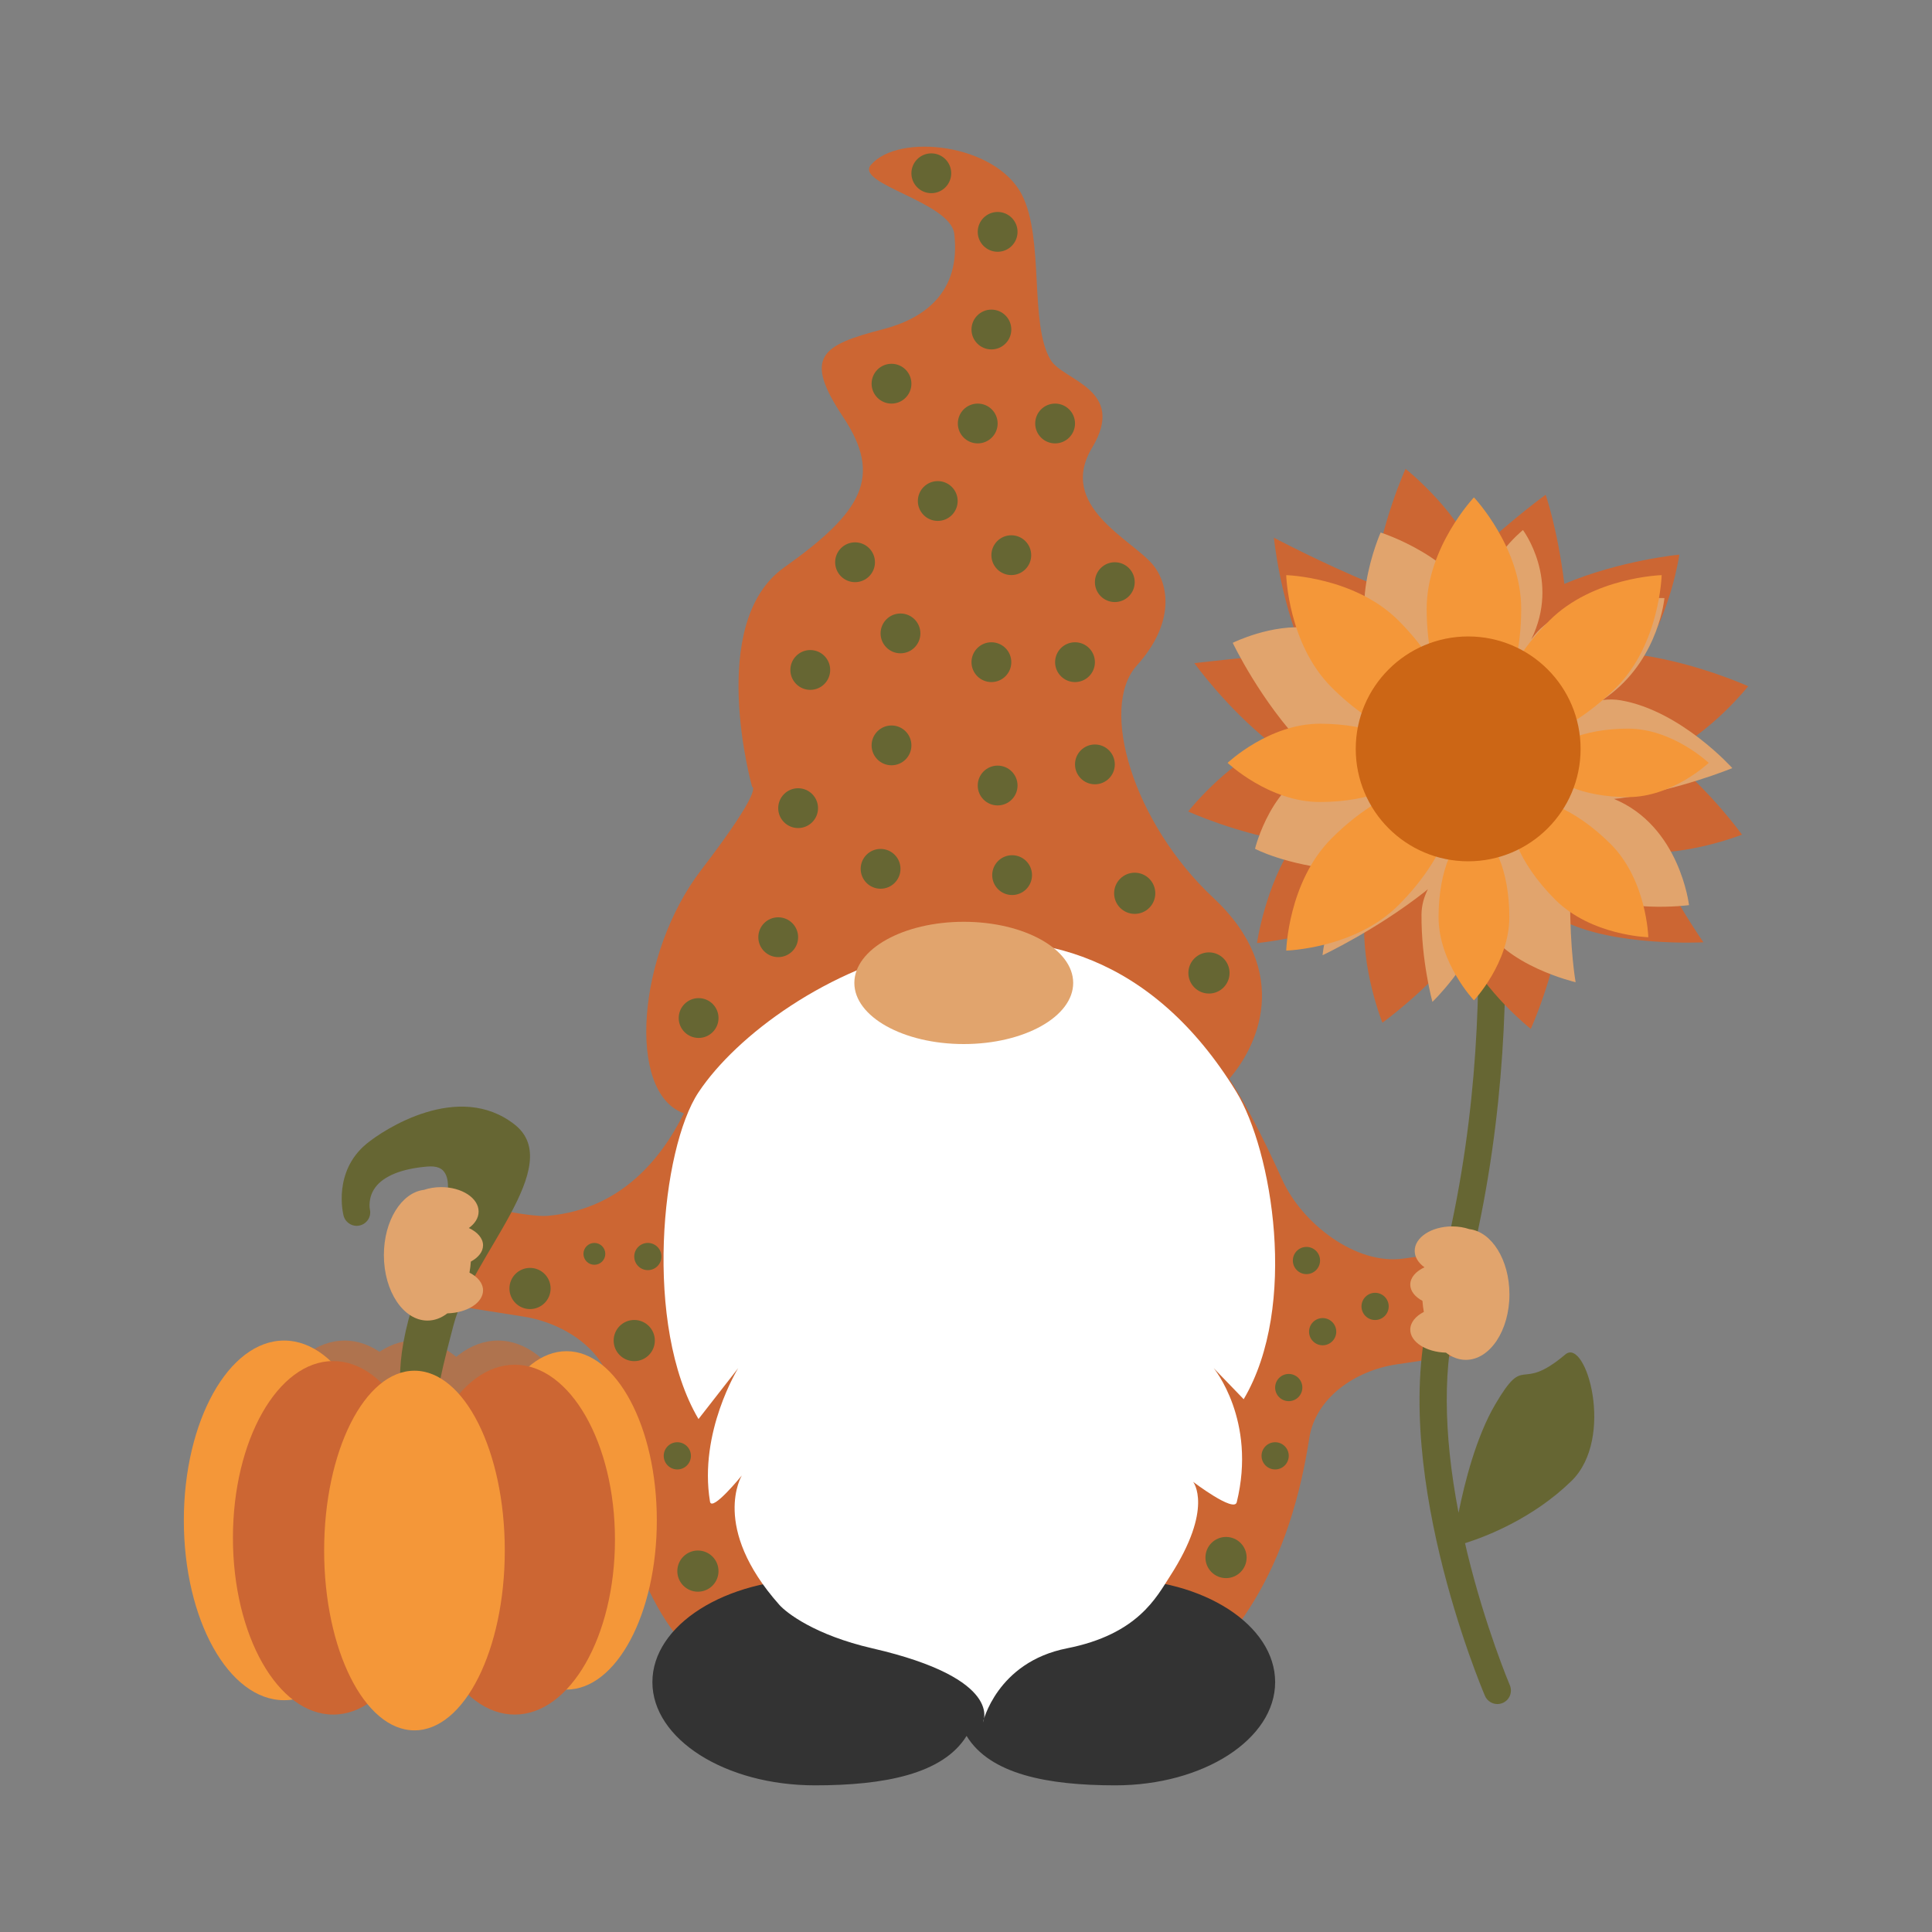 <?xml version="1.0" encoding="utf-8"?>
<!-- Generator: Adobe Illustrator 25.4.1, SVG Export Plug-In . SVG Version: 6.00 Build 0)  -->
<svg version="1.1" id="Layer_1" xmlns="http://www.w3.org/2000/svg" xmlns:xlink="http://www.w3.org/1999/xlink" x="0px" y="0px"
	 viewBox="0 0 714 714" style="enable-background:new 0 0 714 714;" xml:space="preserve">
<rect x="0" y="0" width="714" height="714" fill="#808080" stroke="none"/>
<style type="text/css">
	.st0{fill:#BC9877;}
	.st1{fill:#805250;}
	.st2{fill:#E1A46D;}
	.st3{fill:#333333;}
	.st4{fill:#993333;}
	.st5{fill:#F49739;}
	.st6{fill:#CC6633;}
	.st7{fill:#666633;}
	.st8{fill:#CC6615;}
	.st9{fill:#FFFFFF;}
	.st10{fill:#AF734E;}
	.st11{fill:#264653;}
	.st12{fill:#E30613;}
	.st13{fill:#27348B;}
	.st14{fill:#FFDE00;}
	.st15{fill:#00983A;}
	.st16{fill:#E9C469;}
	.st17{fill:#6FBE95;}
	.st18{fill:#991914;}
	.st19{fill:#FBC060;}
	.st20{fill:#F49819;}
	.st21{fill:#0E1625;}
	.st22{fill:#EC6352;}
	.st23{fill:#126F64;}
	.st24{fill:#FBB915;}
	.st25{fill:#3F88C6;}
	.st26{fill:#E86F51;}
	.st27{fill:#F5A261;}
	.st28{fill:#626D38;}
	.st29{fill:#2A371D;}
	.st30{fill:#7F8775;}
	.st31{fill:#BC6D24;}
	.st32{fill:#343519;}
</style>
<g>
	<path class="st6" d="M538.565,500.864l-22.57,3.38c-15.02,2.25-29.82,12.25-32.13,27.26
		c-0.82,5.3-1.79,10.37-2.9,15.21c-5.42,23.67-14.22,41.9-24.96,55.79
		c-29.51,38.15-73.66,43.46-102.94,38.41
		c-31.7-5.47-101.02,5.05-121.33-76.28
		c-3.36-13.46-5.38-29.43-5.67-48.4c-0.07-4.93-1.69-9.4-4.36-13.29
		c-5.97-8.76-17.24-14.65-28.17-16.37l-25.84-4.08l5.95-37.69
		c0,0,21.44,5.14,28.67,4.53c29.42-2.49,44.33-24.54,51.8-40.77
		c25.88-56.21,37.72-46.83,102.06-46.83c68.24,0,85.94,4.08,117.7,74.26
		c7.31,16.16,27.17,31.59,44.74,29.14l14-1.96L538.565,500.864z"/>
	<path class="st7" d="M578.505,500.551c-17.443,14.725-14.487-1.049-25.978,18.569
		c-6.955,11.875-11.215,28.59-13.496,39.943c-5.733-29.789-5.831-55.497-0.179-74.965
		c30.858-106.302,11.511-205.724,11.312-206.716
		c-0.543-2.707-3.179-4.463-5.885-3.918c-2.707,0.542-4.462,3.177-3.92,5.884
		c0.194,0.969,19.04,98.097-11.111,201.962
		c-17,58.562,18.035,141.891,19.535,145.409
		c0.81,1.901,2.658,3.041,4.602,3.041c0.654,0,1.318-0.129,1.958-0.401
		c2.54-1.082,3.722-4.019,2.641-6.559c-0.089-0.209-8.972-21.208-15.709-48.841
		c-0.299-1.227-0.568-2.434-0.849-3.649c8.002-2.536,25.144-9.183,39.302-22.961
		C597.02,531.492,586.105,494.136,578.505,500.551z"/>
	<circle class="st7" cx="257.923" cy="580.63" r="7.608"/>
	<g>
		<path class="st6" d="M615.478,278.861c17.317-8.341,30.583-25.247,30.583-25.247
			s-18.147-8.299-39.297-11.482c10.826-15.882,13.863-37.156,13.863-37.156
			s-21.719,2.059-42.497,10.809c-2.588-20.755-6.918-32.937-6.918-32.937
			s-11.299,8.077-26.133,21.858c-8.188-17.727-25.639-31.427-25.639-31.427
			s-9.19,20.085-11.94,42.624c-19.158-7.842-36.699-17.189-36.699-17.189
			s2.048,21.587,10.731,42.307c-21.189,1.857-40.136,4.039-40.136,4.039
			s11.567,16.261,28.291,29.593c-17.317,8.341-30.584,25.247-30.584,25.247
			s18.147,8.299,39.297,11.483c-10.826,15.882-13.863,37.156-13.863,37.156
			s19.865-1.887,39.774-9.705c-1.435,19.168,6.573,39.11,6.573,39.11
			s16.261-11.567,29.593-28.291c8.341,17.317,25.247,30.584,25.247,30.584
			s8.516-18.614,11.605-40.112c19.08,9.854,52.19,8.122,52.19,8.122
			s-10.355-14.874-19.371-33.054c17.301-0.189,33.62-6.737,33.62-6.737
			S632.203,292.193,615.478,278.861z"/>
		<path class="st2" d="M579.283,326.13c1.003,0.755,2.067,1.478,3.21,2.151
			c16.466,9.695,41.705,6.224,41.705,6.224s-3.338-29.172-27.732-39.251
			c0.77-0.063,1.547-0.142,2.335-0.25c21.595-2.961,41.404-11.137,41.404-11.137
			s-18.915-21.165-41.184-25.045c-2.327-0.405-4.576-0.407-6.746-0.12
			c1.108-0.781,2.205-1.595,3.284-2.443
			c17.574-13.817,19.559-35.219,19.559-35.219s-15.931-0.925-38.124,6.582
			c-4.631,1.566-8.251,4.709-11.082,8.662
			c10.793-21.964-3.079-40.397-3.079-40.397s-15.545,12.358-16.761,29.91
			c-7.139-19.87-35.84-28.998-35.84-28.998s-14.546,32.806,1.379,48.305
			c-0.885-0.648-13.953-11.316-27.599-13.022c-13.932-1.743-28.437,5.482-28.437,5.482
			s10.209,21.552,26.81,38.728c2.929,3.031,6.385,4.873,10.072,5.866
			c-1.188,0.229-2.385,0.505-3.588,0.835
			c-18.902,5.18-25.056,30.688-25.056,30.688s10.774,5.837,31.414,7.891
			c1.373,0.137,2.699,0.074,3.982-0.15c-9.188,17.146-10.435,31.596-10.435,31.596
			s19.707-9.26,37.735-23.414c0.417-0.328,0.809-0.66,1.2-0.993
			c-1.422,2.798-2.341,5.92-2.37,9.348c-0.143,16.981,4.031,32.305,4.031,32.305
			s14.104-13.514,18.784-29.174c7.623,15.702,34.145,21.908,34.145,21.908
			s-2.135-11.796-2.025-31.061C580.285,329.855,579.918,327.927,579.283,326.13z"/>
		<g>
			<path class="st5" d="M533.558,270.767c2.311-2.311,7.893-4.623,11.161-4.623
				c3.268,0,8.85,2.312,11.161,4.623c6.822,6.822,25.383-0.68,41.459-16.755
				c16.075-16.075,16.755-41.459,16.755-41.459s-25.383,0.68-41.459,16.755
				c-5.196,5.196-9.49,10.651-12.7,15.886c1.432-5.972,2.253-12.865,2.253-20.213
				c0-22.734-17.468-41.163-17.468-41.163s-17.468,18.429-17.468,41.163
				c0,7.349,0.821,14.241,2.253,20.213c-3.21-5.235-7.504-10.69-12.7-15.886
				c-16.075-16.075-41.459-16.755-41.459-16.755s0.68,25.383,16.755,41.459
				S526.736,277.589,533.558,270.767z"/>
			<path class="st5" d="M521.865,281.928c0-7.99-15.264-14.468-34.093-14.468
				s-34.093,14.468-34.093,14.468s15.264,14.468,34.093,14.468
				S521.865,289.918,521.865,281.928z"/>
			<path class="st5" d="M533.558,293.088c-6.822-6.822-25.384,0.68-41.459,16.755
				s-16.755,41.459-16.755,41.459s25.384-0.68,41.459-16.755
				C532.879,318.472,540.38,299.91,533.558,293.088z"/>
			<path class="st5" d="M544.719,308.052c-7.224,0-13.08,13.799-13.08,30.822
				c0,17.022,13.08,30.822,13.08,30.822s13.08-13.799,13.08-30.822
				C557.799,321.852,551.943,308.052,544.719,308.052z"/>
			<path class="st5" d="M560.809,298.017c-5.667,5.667,0.565,21.085,13.917,34.438
				c13.353,13.353,34.438,13.917,34.438,13.917s-0.564-21.085-13.917-34.438
				C581.893,298.582,566.475,292.351,560.809,298.017z"/>
			<path class="st5" d="M571.845,281.928c0,6.989,13.351,12.655,29.821,12.655
				c16.47,0,29.821-12.655,29.821-12.655s-13.351-12.655-29.821-12.655
				C585.196,269.273,571.845,274.938,571.845,281.928z"/>
		</g>
		<circle class="st8" cx="542.583" cy="276.757" r="41.548"/>
	</g>
	<circle class="st7" cx="250.315" cy="538.027" r="5.027"/>
	<circle class="st7" cx="471.249" cy="538.027" r="5.027"/>
	<circle class="st7" cx="508.188" cy="482.803" r="5.027"/>
	<circle class="st7" cx="476.275" cy="512.79" r="5.027"/>
	<circle class="st7" cx="488.809" cy="492.143" r="5.027"/>
	<g>
		<circle class="st7" cx="234.396" cy="495.423" r="7.608"/>
		<circle class="st7" cx="195.878" cy="476.18" r="7.608"/>
		<circle class="st7" cx="219.661" cy="463.382" r="4.036"/>
		<circle class="st7" cx="239.422" cy="464.372" r="5.027"/>
	</g>
	<circle class="st7" cx="482.819" cy="465.845" r="5.027"/>
	<circle class="st7" cx="453.099" cy="575.611" r="7.608"/>
	<path class="st6" d="M321.838,60.965c10.191-11.975,46.115-7.898,55.818,11
		c8.384,16.327,2.647,47.77,10.619,61.055c4.613,7.688,28.317,10.806,15.338,32.419
		s14.633,33.866,22.418,43.225c6.034,7.255,8.259,21.612-5.899,37.281
		c-14.159,15.669-1.18,58.354,28.317,85.91
		c29.497,27.556,16.35,55.598,4.72,68.079
		c-34.236,36.74-78.384,55.879-200.549,11.465
		c-21.156-7.691-17.138-59.012,6.46-89.81c23.598-30.798,18.878-30.798,18.878-30.798
		s-17.108-60.515,11.799-81.047c28.907-20.532,36.576-33.499,21.828-55.652
		c-14.748-22.153-8.259-26.475,14.748-32.419
		c14.914-3.853,28.836-13.381,26.342-35.207
		C351.32,74.622,315.827,68.027,321.838,60.965z"/>
	<path class="st3" d="M412.158,583.494c-25.015,0-46.383,10.041-55.005,24.218
		c-8.77-14.176-30.505-24.218-55.948-24.218c-33.194,0-60.103,17.082-60.103,38.153
		c0,21.071,26.909,38.153,60.103,38.153c25.444,0,47.243-4.094,56.014-18.27
		c8.622,14.176,29.926,18.27,54.94,18.27c32.635,0,59.09-17.082,59.09-38.153
		C471.249,600.576,444.793,583.494,412.158,583.494z"/>
	<path class="st9" d="M456.881,403.475c13.155,21.45,23.099,79.182,2.743,113.627
		l-11.091-11.494c0,0,15.968,19.266,8.522,49.568
		c-0.978,3.979-16.122-7.551-16.122-7.551s7.789,9.662-8.581,34.951
		c-4.962,7.666-11.826,21.418-38.02,26.581c-26.017,5.128-31.077,27.359-31.077,27.359
		s8.282-16.036-40.891-27.359c-21.235-4.89-31.728-13.12-34.337-16.055
		c-25.554-28.745-13.877-47.819-13.877-47.819s-11.094,13.681-11.761,9.644
		c-4.248-25.709,10.435-49.319,10.435-49.319l-14.683,18.819
		c-20.357-34.444-13.795-100.005,0-120.75
		C286.249,361.405,395,302.579,456.881,403.475z"/>
	<ellipse class="st2" cx="356.175" cy="363.254" rx="40.437" ry="22.592"/>
	<path class="st2" d="M526.205,484.843c-0.244-1.32-0.418-2.684-0.51-4.085
		c-2.77-1.491-4.509-3.636-4.509-6.02c0-2.591,2.054-4.897,5.252-6.391
		c-2.245-1.604-3.614-3.738-3.614-6.081c0-4.984,6.197-9.025,13.842-9.025
		c2.29,0,4.448,0.365,6.35,1.007c8.293,0.989,14.819,11.403,14.819,24.113
		c0,13.364-7.213,24.197-16.11,24.197c-2.647,0-5.143-0.965-7.347-2.665
		c-7.343-0.209-13.192-3.932-13.192-8.497
		C521.187,488.76,523.14,486.404,526.205,484.843z"/>
	<g>
		<g>
			<ellipse class="st10" cx="127.342" cy="561.881" rx="37.048" ry="66.458"/>
			<ellipse class="st10" cx="153.172" cy="561.881" rx="37.048" ry="66.458"/>
			<ellipse class="st5" cx="104.987" cy="561.881" rx="37.048" ry="66.458"/>
			<ellipse class="st10" cx="184.034" cy="561.881" rx="37.048" ry="66.458"/>
			<ellipse class="st5" cx="209.367" cy="561.881" rx="33.372" ry="62.528"/>
			<ellipse class="st6" cx="190.22" cy="569.002" rx="37.048" ry="64.644"/>
			<g>
				<path class="st7" d="M157.486,531.824c-1.569,0-3.118-0.735-4.098-2.106
					c-4.618-6.467-8.474-18.969-2.451-41.903
					c5.177-19.711,19.307-47.495,13.063-54.925
					c-0.77-0.916-2.24-2.096-6.124-1.768c-9.353,0.787-15.962,3.422-19.115,7.621
					c-2.901,3.864-2.107,8.012-2.072,8.186c0.621,2.691-1.063,5.343-3.754,5.965
					c-2.689,0.62-5.382-1.088-6.004-3.779c-0.2-0.864-3.8-16.069,8.359-26.274
					c6.431-5.398,34.234-23.521,54.929-7.225
					c19.147,15.077-15.893,48.525-22.571,73.951
					c-3.224,12.275-8.096,30.825-6.099,34.375c1.604,2.248,1.072,5.353-1.175,6.957
					C159.499,531.524,158.489,531.824,157.486,531.824z"/>
			</g>
			<ellipse class="st6" cx="123.131" cy="568.324" rx="37.048" ry="65.322"/>
			<ellipse class="st5" cx="153.172" cy="573.023" rx="33.379" ry="66.458"/>
		</g>
	</g>
	<path class="st2" d="M173.499,470.325c0.244-1.32,0.418-2.684,0.51-4.085
		c2.77-1.491,4.509-3.636,4.509-6.02c0-2.591-2.054-4.897-5.252-6.391
		c2.245-1.604,3.614-3.738,3.614-6.081c0-4.984-6.197-9.025-13.842-9.025
		c-2.29,0-4.448,0.365-6.35,1.007c-8.293,0.989-14.819,11.403-14.819,24.113
		c0,13.364,7.213,24.197,16.11,24.197c2.647,0,5.143-0.965,7.347-2.665
		c7.343-0.209,13.192-3.932,13.192-8.497
		C178.518,474.242,176.564,471.885,173.499,470.325z"/>
	<g>
		<circle class="st7" cx="446.789" cy="359.573" r="7.608"/>
		<circle class="st7" cx="419.35" cy="330.131" r="7.608"/>
		<circle class="st7" cx="258.184" cy="376.23" r="7.355"/>
		<circle class="st7" cx="368.692" cy="290.301" r="7.355"/>
		<circle class="st7" cx="411.995" cy="215.144" r="7.355"/>
		<circle class="st7" cx="366.387" cy="121.779" r="7.355"/>
		<circle class="st7" cx="368.692" cy="85.69" r="7.355"/>
		<circle class="st7" cx="315.999" cy="207.789" r="7.355"/>
		<circle class="st7" cx="329.47" cy="275.467" r="7.355"/>
		<circle class="st7" cx="299.45" cy="247.591" r="7.355"/>
		<circle class="st7" cx="332.787" cy="234.083" r="7.355"/>
		<circle class="st7" cx="374.042" cy="323.415" r="7.355"/>
		<circle class="st7" cx="366.387" cy="244.716" r="7.355"/>
		<circle class="st7" cx="373.742" cy="205.174" r="7.355"/>
		<circle class="st7" cx="397.286" cy="244.716" r="7.355"/>
		<circle class="st7" cx="346.562" cy="185.156" r="7.355"/>
		<circle class="st7" cx="329.47" cy="141.799" r="7.355"/>
		<circle class="st7" cx="344.179" cy="64.036" r="7.355"/>
		<circle class="st7" cx="361.337" cy="156.508" r="7.355"/>
		<circle class="st7" cx="389.931" cy="156.508" r="7.355"/>
		<circle class="st7" cx="287.603" cy="346.359" r="7.355"/>
		<circle class="st7" cx="325.433" cy="321.088" r="7.355"/>
		<circle class="st7" cx="294.958" cy="298.664" r="7.355"/>
		<circle class="st7" cx="404.64" cy="282.492" r="7.355"/>
	</g>
</g>
</svg>
